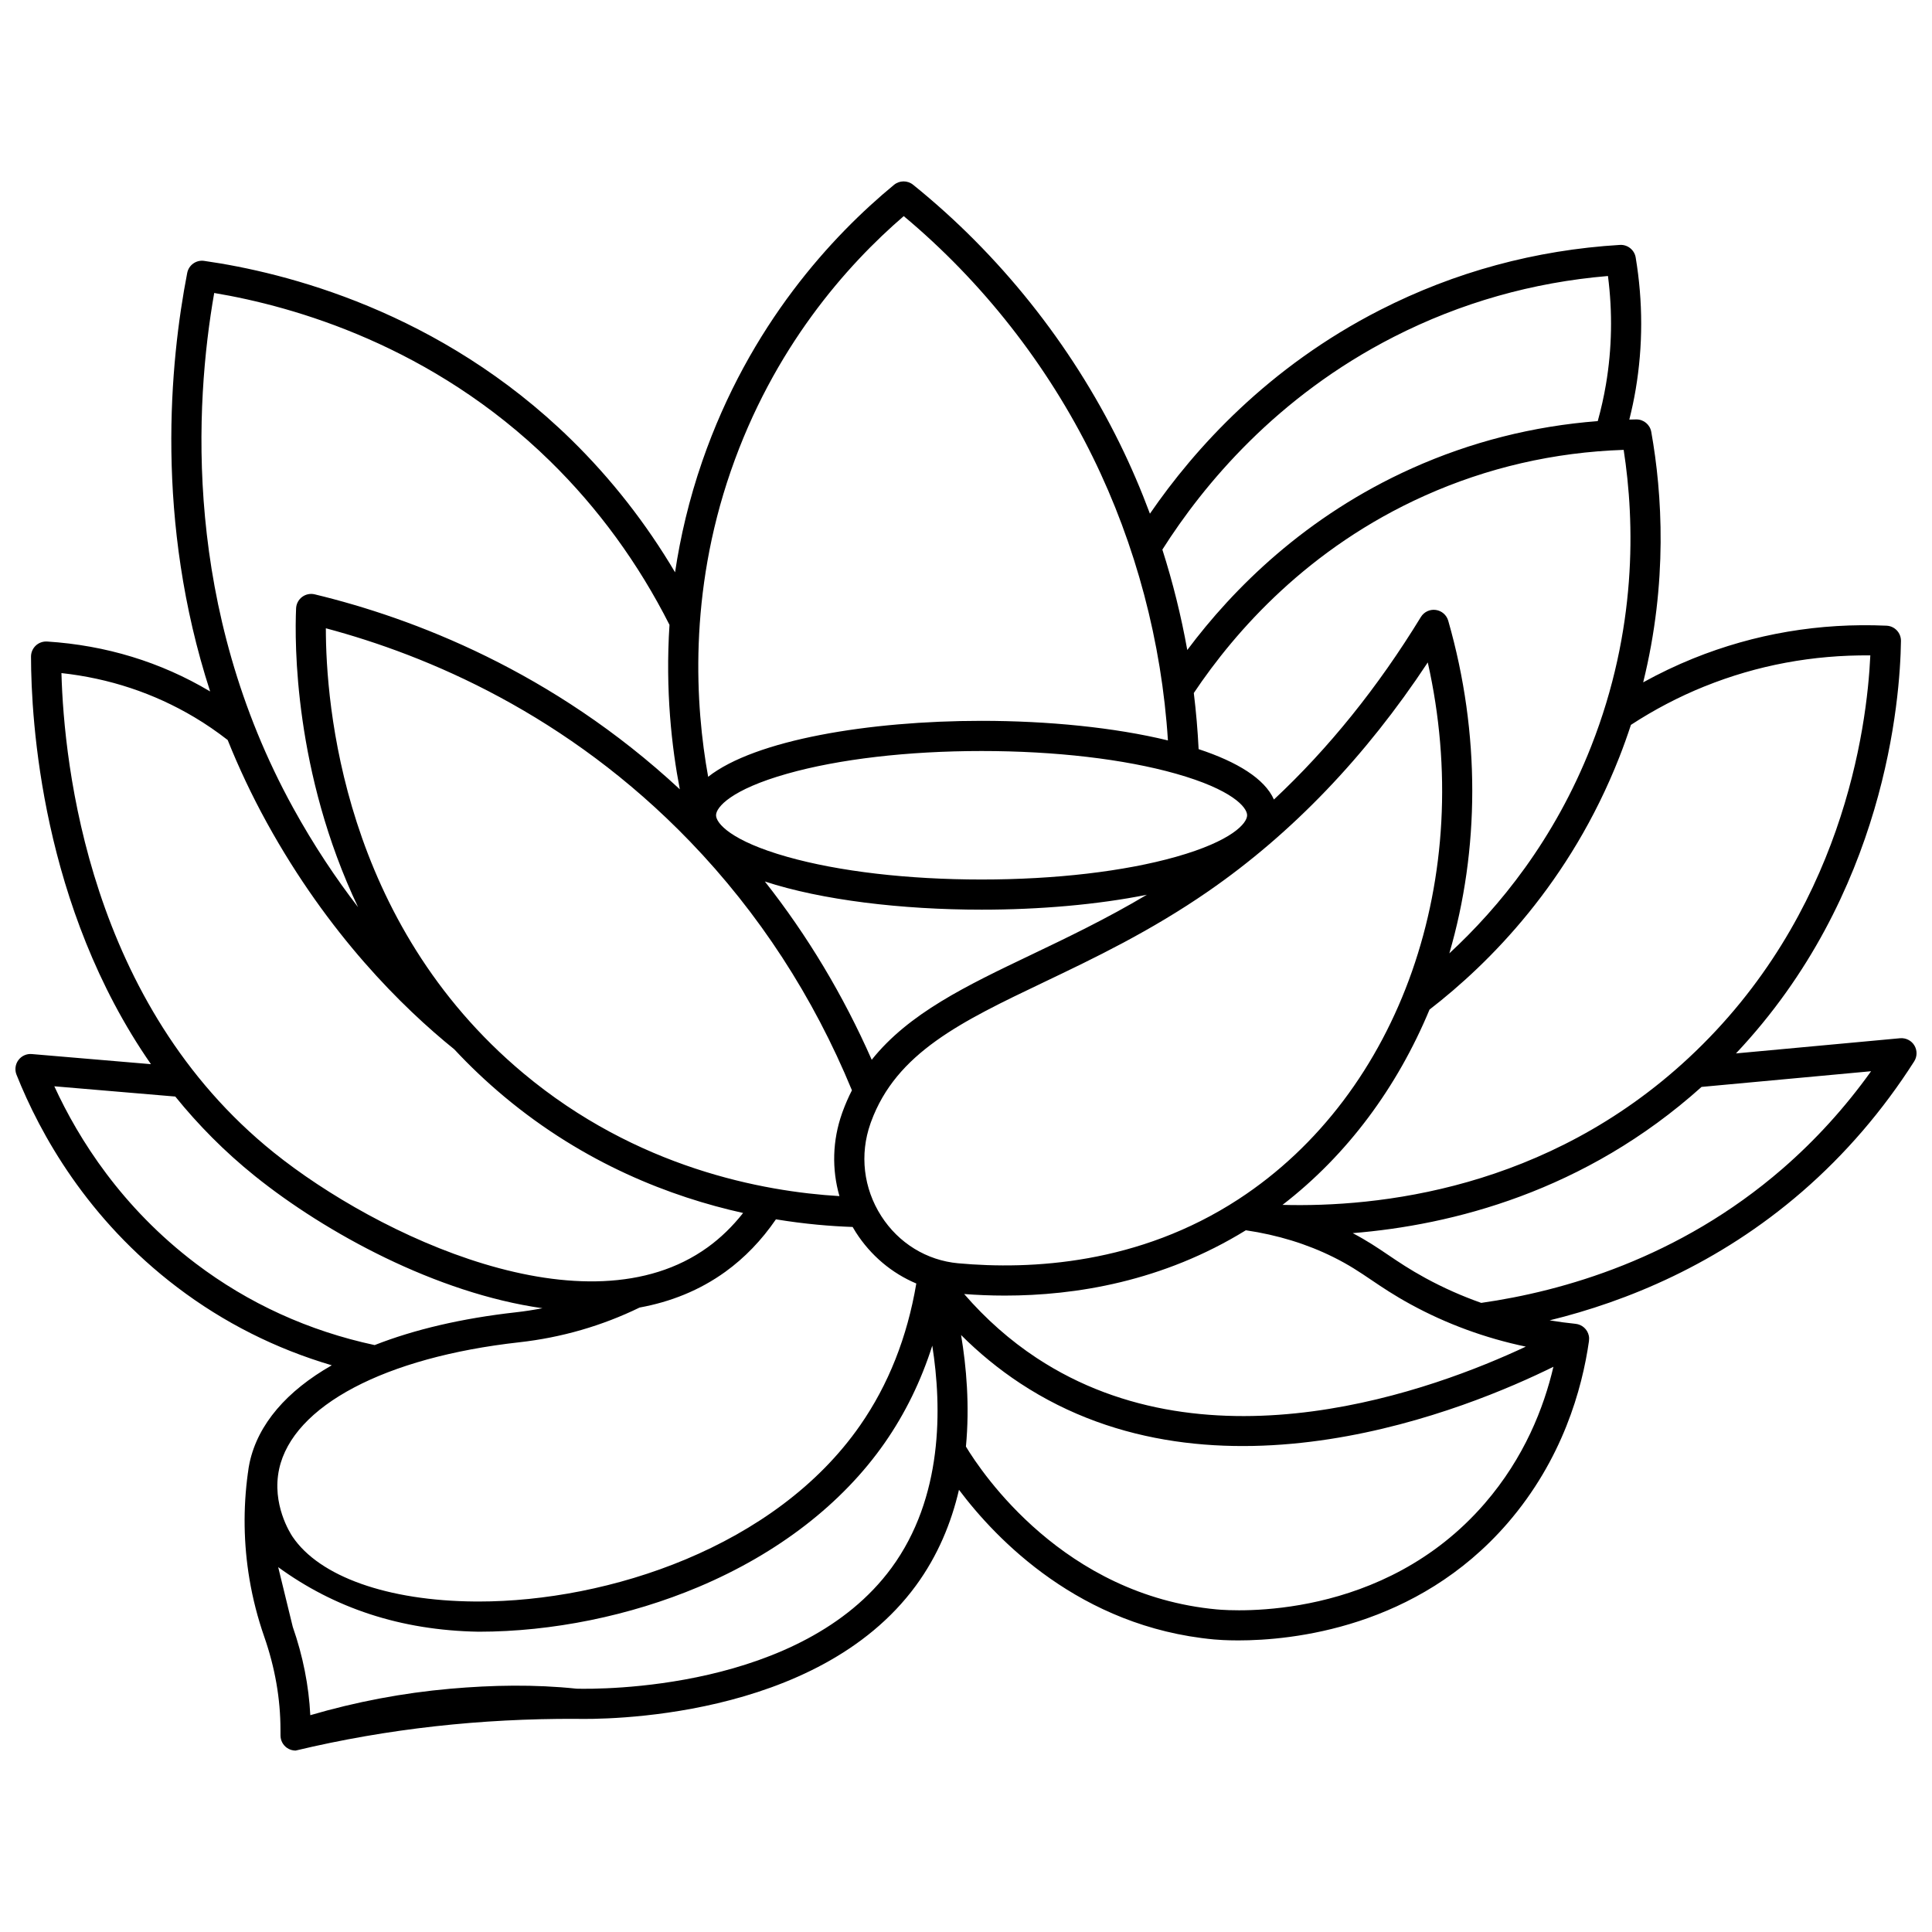 <?xml version="1.0" encoding="UTF-8"?>
<!-- Uploaded to: SVG Find, www.svgfind.com, Generator: SVG Find Mixer Tools -->
<svg width="800px" height="800px" version="1.1" viewBox="144 144 512 512" xmlns="http://www.w3.org/2000/svg">
 <defs>
  <clipPath id="a">
   <path d="m148.09 192h503.81v416h-503.81z"/>
  </clipPath>
 </defs>
 <g clip-path="url(#a)">
  <path d="m651.32 421.04c-0.793-1.305-2.262-2.027-3.781-1.898l-43.488 4.023c39.609-41.992 43.508-93.773 43.723-109.3 0.031-2.16-1.66-3.953-3.82-4.051-17.758-0.793-35.004 2.129-51.258 8.695-4.519 1.828-8.945 3.945-13.238 6.32 6.562-26.523 5.055-50.055 2.144-66.383-0.34-1.91-2-3.297-3.938-3.297h-0.043c-0.613 0.008-1.223 0.027-1.836 0.043 0.664-2.644 1.238-5.316 1.688-7.992 1.945-11.527 1.945-23.289 0-34.961-0.336-2.019-2.144-3.457-4.188-3.336-22.398 1.355-43.781 7.16-63.551 17.246-29.57 15.086-49.031 36.578-60.992 53.98-2.359-6.32-5.012-12.52-7.973-18.547-13.02-26.496-31.969-50.227-54.793-68.625-1.477-1.191-3.59-1.18-5.055 0.027-16.266 13.406-38.281 37.004-50.816 73.258-3.508 10.152-5.805 20.031-7.207 29.422-7.672-12.965-16.895-24.762-27.535-35.176-34.836-34.102-75.891-44.305-97.262-47.352-2.109-0.305-4.082 1.105-4.488 3.195-4.59 23.664-8.621 65.617 6.078 110.91-0.035-0.023-0.07-0.047-0.109-0.066-13.02-7.742-27.523-12.172-43.109-13.168-1.105-0.059-2.188 0.32-2.992 1.078-0.805 0.758-1.262 1.812-1.262 2.918 0.02 16.848 2.789 66.277 31.785 108.01l-31.578-2.68c-1.383-0.125-2.723 0.488-3.551 1.602-0.824 1.113-1.016 2.574-0.504 3.859 6.258 15.719 18.734 38.254 42.617 56.367 12.324 9.348 26.055 16.266 40.934 20.652-11.941 6.812-19.547 15.598-21.77 25.766-0.203 0.934-0.344 1.848-0.449 2.754h-0.008c-1.293 9.379-1.148 18.863 0.422 28.195 0.867 5.156 2.184 10.273 3.906 15.211 2.856 8.18 4.305 16.48 4.305 24.676l0.008 1.504c0 1.277 0.613 2.481 1.645 3.234 0.691 0.504 1.516 0.766 2.352 0.766 24.52-5.863 49.289-8.496 74.27-8.41 6.449 0.156 63.789 0.574 90.094-35.27 5.84-7.961 9.41-16.688 11.441-25.43 9.836 13.102 32.051 36.363 67.602 39.66 0.906 0.082 3.152 0.254 6.402 0.254 14.148 0 47.305-3.242 71.363-31.051 14.562-16.828 19.781-35.555 21.594-48.305h-0.008c0.066-0.457 0.059-0.93-0.039-1.402-0.363-1.695-1.781-2.961-3.504-3.141-2.316-0.234-4.609-0.547-6.879-0.922 20.305-4.977 44.672-14.82 66.938-34.125 11.395-9.879 21.379-21.492 29.676-34.508 0.816-1.289 0.832-2.93 0.039-4.231zm-55.629-95.121c13.98-5.648 28.766-8.375 43.965-8.234-0.891 19.383-7.371 68.758-48.188 106.71-37.617 34.98-82.52 39.59-107.59 38.91 17.207-13.258 30.41-31.195 38.965-51.762 15.926-12.301 37.262-33.734 50.281-66.848 1.137-2.891 2.156-5.754 3.09-8.598 6.164-4.023 12.707-7.449 19.477-10.184zm-98.312 151.24c4.156 2.066 6.894 3.918 10.07 6.062 2.805 1.895 5.984 4.043 10.457 6.481 9.484 5.172 19.688 8.91 30.449 11.168-24.105 11.32-83.488 33.418-129.63 3.008-7.031-4.633-13.469-10.32-19.215-16.949 3.379 0.254 6.981 0.414 10.789 0.414 18.617 0 41.789-3.691 63.863-17.309 8.371 1.234 16.18 3.621 23.215 7.125zm76.91-213.94c2.988 19.312 3.539 47.652-8.609 78.555-9.746 24.793-24.41 42.688-37.59 54.871 7.977-27.336 8.32-58.086-0.293-88.145-0.438-1.523-1.734-2.648-3.305-2.859-1.574-0.219-3.121 0.523-3.949 1.875-11.395 18.637-24.438 34.812-38.941 48.367-2.453-5.535-9.766-10-19.957-13.355-0.246-4.965-0.668-9.926-1.277-14.871 11.02-16.465 30.391-38.461 61.094-52.25 16.641-7.477 34.398-11.57 52.828-12.188zm-170.16 113.86c-19.508 0-37.797-2.133-51.5-6.008-14.898-4.211-18.871-8.906-18.871-11.02 0-2.109 3.973-6.809 18.871-11.016 13.703-3.875 31.992-6.008 51.5-6.008 19.508 0 37.797 2.133 51.5 6.008 14.898 4.211 18.871 8.906 18.871 11.016 0 2.109-3.973 6.809-18.871 11.02-13.699 3.871-31.992 6.008-51.5 6.008zm43.801 4.039c-10.762 6.398-21.207 11.395-30.715 15.938-17.066 8.152-32.371 15.469-42.199 27.797-7.516-17.055-16.988-32.871-28.32-47.25 15.039 4.938 36.309 7.469 57.438 7.469 15.336 0.004 30.746-1.332 43.797-3.953zm65.445-147.85c17.711-9.035 36.781-14.453 56.75-16.125 1.242 9.605 1.066 19.25-0.531 28.719-0.551 3.269-1.285 6.531-2.176 9.734-17.113 1.32-33.633 5.504-49.234 12.508-28.258 12.691-47.402 31.93-59.543 48.152-1.617-9.004-3.824-17.902-6.602-26.609 10.969-17.285 30.316-40.555 61.336-56.379zm-175.71 35.586c11.293-32.664 30.676-54.523 45.836-67.582 20.789 17.363 38.07 39.371 50.09 63.836 11.434 23.266 18.273 49.125 19.922 75.113-14.109-3.438-31.797-5.191-49.387-5.191-29.875 0-60.035 5.059-72.457 14.828-3.398-18.75-5.273-48.406 5.996-81.004zm32.105 164.09c-0.91 1.777-1.73 3.644-2.449 5.617l-0.172 0.477c-2.547 7.199-2.738 14.824-0.688 21.945-20.344-1.211-53.703-7.445-83.723-32.523-47.961-40.066-52.387-97.945-52.383-117.96 26.898 7.168 63.965 22.738 96.523 56.527 18.258 18.949 32.676 41.125 42.891 65.914zm-169-211.3c21.203 3.547 57.754 13.969 89.008 44.562 12.773 12.504 23.41 27.098 31.645 43.387-1.129 17.422 0.598 32.504 2.738 43.582-33.746-31.352-70.754-45.395-96.758-51.668-1.16-0.277-2.387-0.027-3.344 0.691-0.953 0.719-1.539 1.828-1.59 3.019-0.395 9.043-0.562 43.445 16.426 79.191-5.863-7.609-11.719-16.344-17.191-26.285-29.227-53.102-26.117-106.91-20.934-136.48zm-40.484 100.73c12.672 1.391 24.496 5.312 35.211 11.688 3.051 1.812 6.016 3.852 8.84 6.047 2.914 7.262 6.34 14.574 10.359 21.875 16.332 29.676 36 49.039 49.695 60.098 4.016 4.309 8.406 8.5 13.223 12.523 21.277 17.773 44.109 26.582 63.316 30.848-2.789 3.539-5.926 6.594-9.383 9.09-32.117 23.211-87.566-3.078-114.98-25.102-48.918-39.312-55.617-102.62-56.285-127.07zm35.543 156.43c-19.52-14.801-30.926-32.773-37.434-46.926l32.059 2.719c6.043 7.469 13.027 14.578 21.117 21.078 18.73 15.051 48.035 31.035 76.191 35.02-2.328 0.445-4.68 0.812-7.059 1.078-14.355 1.602-26.953 4.578-37.418 8.688-17.484-3.754-33.449-11.031-47.457-21.656zm22.148 54.496c3.652-16.742 28.027-29.609 63.609-33.578 11.211-1.25 21.945-4.356 31.922-9.211 8.156-1.488 15.852-4.516 22.727-9.48 5.102-3.688 9.598-8.355 13.395-13.895 7.738 1.273 14.652 1.832 20.328 2.023 0.277 0.477 0.555 0.949 0.852 1.414 3.957 6.176 9.543 10.84 16.02 13.57-2.391 14.184-7.391 26.824-14.898 37.609-22.488 32.312-66.785 46.672-101.1 46.668-0.32 0-0.641-0.004-0.957-0.004-23.156-0.184-41.23-6.606-48.352-17.18-0.578-0.859-5.574-8.629-3.543-17.938zm162.27 26.215c-23.898 32.57-77.422 32.16-83.441 32.004-11.109-1.168-22.289-0.973-33.508 0.016-12.492 1.102-24.934 3.453-37.066 7.008-0.391-7.816-1.949-15.68-4.652-23.422l-3.856-15.812c14.777 10.766 32.32 16.758 53.133 17.113 19.441 0 40.082-4.199 58.246-11.859 21.09-8.895 38.168-22.117 49.387-38.238 5.394-7.75 9.594-16.355 12.574-25.711 2.586 16.488 2.871 40.25-10.816 58.902zm17.695-80.73c-8.355-0.766-15.793-5.328-20.402-12.523-4.723-7.371-5.762-16.316-2.852-24.543l0.145-0.402c6.691-18.344 23.961-26.594 45.828-37.035 13.223-6.316 28.207-13.473 43.59-24.113 22.141-15.312 41.66-35.68 58.121-60.617 12.762 56.688-7.168 114.22-50.184 142.27-26.391 17.215-54.941 18.727-74.246 16.961zm157.73 27.422c-2.527 10.805-7.699 24.078-18.219 36.238-26.973 31.172-66.555 28.477-70.98 28.066-40.559-3.762-62.195-36.047-66.492-43.152 1.027-10.84 0.121-21.188-1.285-29.562 4.832 4.824 10.059 9.094 15.629 12.766 52.145 34.363 119.09 6.648 141.35-4.356zm60.688-52.465c-27.473 23.82-58.387 32.484-79.816 35.535-5.117-1.809-10.066-4.004-14.812-6.594-4.141-2.258-7.019-4.203-9.809-6.086-2.891-1.953-5.641-3.809-9.438-5.805 26.223-2.125 61.465-10.93 92.445-38.75l44.93-4.156c-6.863 9.594-14.746 18.266-23.5 25.855z"/>
 </g>
</svg>